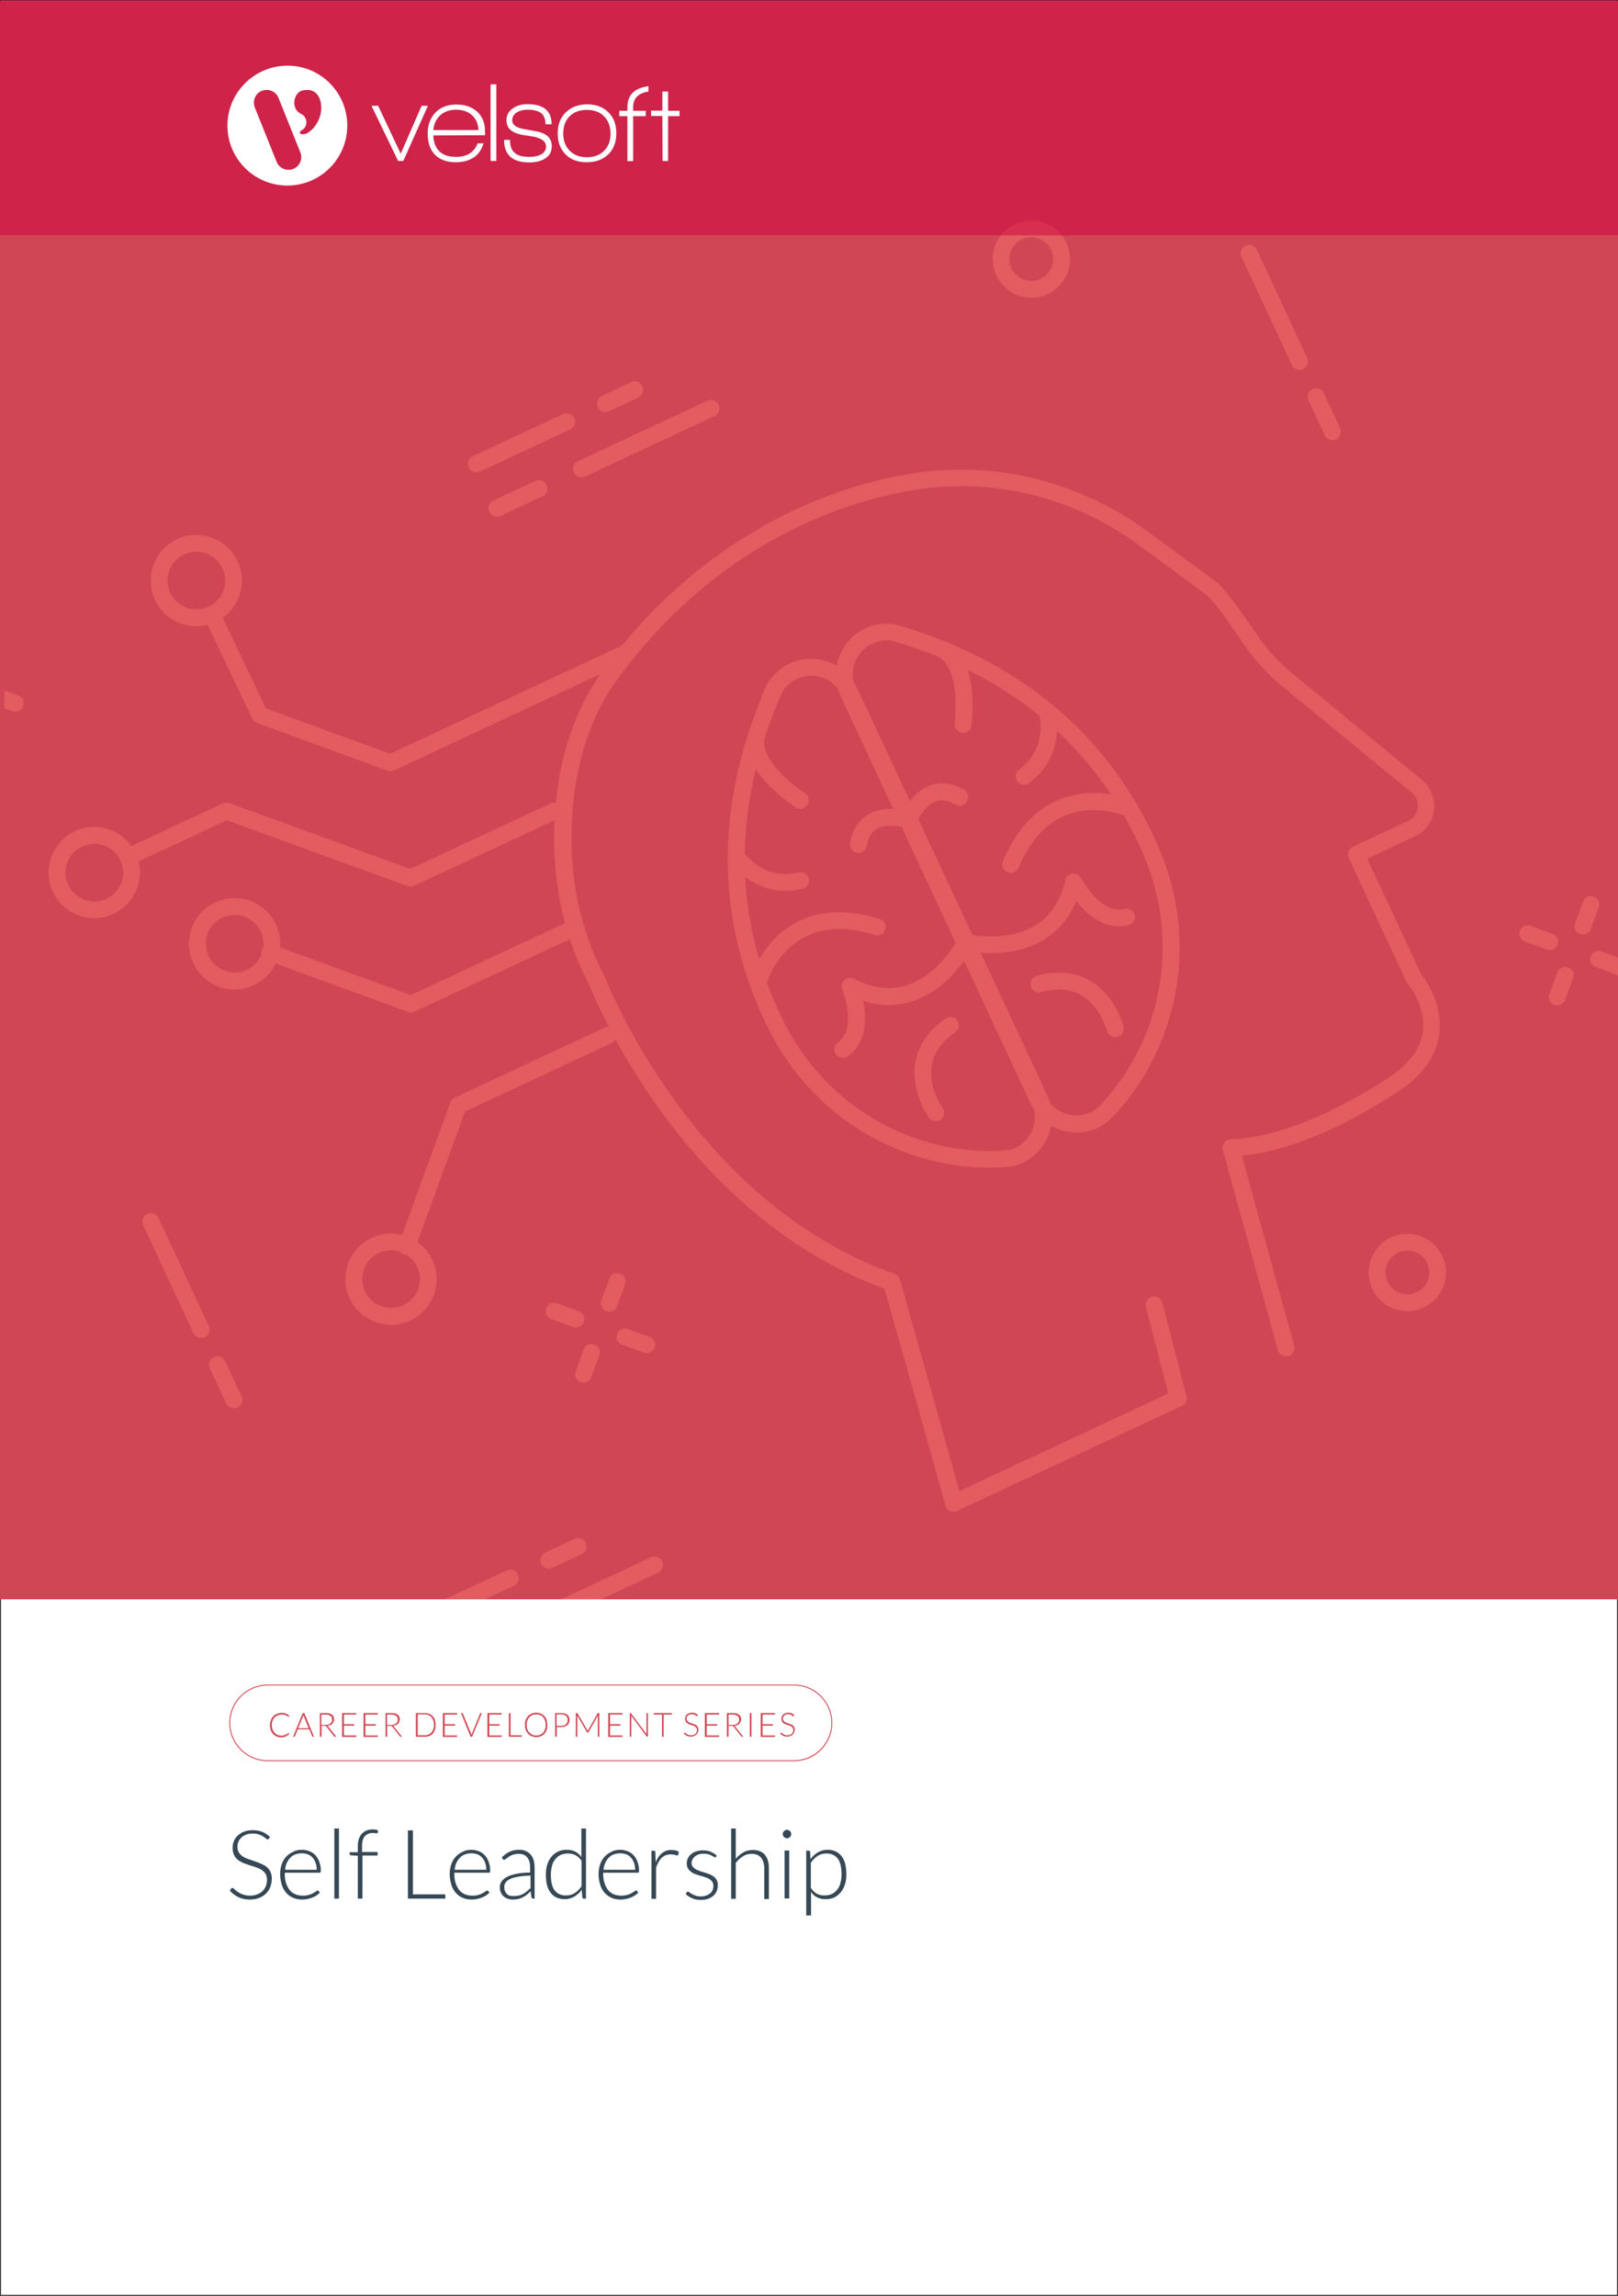 <svg xmlns="http://www.w3.org/2000/svg" x="0px" y="0px" viewBox="0 0 875 1241" style="enable-background:new 0 0 875 1241;"><rect x="0" y="0" width="875" height="1241" fill="#333333" stroke="none"/><defs></defs><style type="text/css"> .st0{fill:#FFFFFF;stroke:#231F20;stroke-miterlimit:10;} .st1{fill:#D14654;} .st2{fill:#E25C60;} .st3{fill:#364855;} .st4{fill:#CF0040;fill-opacity:0.5;} .st5{fill:#FFFFFF;} .st6{display:none;}</style><g><g id="Template"><rect y="0" class="st0" width="875" height="1241"></rect></g><g id="Layer_5"><rect y="0.5" class="st1" width="875" height="864"></rect><g><path class="st2" d="M704.7,199.5c-2.3,1.1-5,0.1-6.1-2.2l-27.2-58.4c-1.1-2.3-0.1-5,2.2-6.1c2.3-1.1,5-0.1,6.1,2.2l27.2,58.4&#10;&#9;&#9;&#9;&#9;&#9;C708,195.7,707,198.4,704.7,199.5z"></path><path class="st2" d="M722.5,237.5c-2.3,1.1-5,0.1-6.1-2.2l-8.8-18.9c-1.1-2.3-0.1-5,2.2-6.1s5-0.1,6.1,2.2l8.8,18.9&#10;&#9;&#9;&#9;&#9;&#9;C725.7,233.8,724.7,236.5,722.5,237.5z"></path><path class="st2" d="M110.7,722.8c-2.3,1.1-5,0.1-6.1-2.2l-27.2-58.4c-1.1-2.3-0.1-5,2.2-6.1c2.3-1.1,5-0.1,6.1,2.2l27.2,58.4&#10;&#9;&#9;&#9;&#9;&#9;C114,719,113,721.7,110.7,722.8z"></path><path class="st2" d="M128.4,760.8c-2.3,1.1-5,0.1-6.1-2.2l-8.8-18.9c-1.1-2.3-0.1-5,2.2-6.1s5-0.1,6.1,2.2l8.8,18.9&#10;&#9;&#9;&#9;&#9;&#9;C131.7,757.1,130.7,759.8,128.4,760.8z"></path><path class="st2" d="M566.6,159c-10.5,4.9-22.9,0.3-27.8-10.1c-4.9-10.5-0.3-22.9,10.1-27.8c10.5-4.9,22.9-0.3,27.8,10.1&#10;&#9;&#9;&#9;&#9;&#9;C581.6,141.7,577,154.1,566.6,159z M552.7,129.3c-5.9,2.8-8.5,9.8-5.7,15.7c2.8,5.9,9.8,8.5,15.7,5.7c5.9-2.7,8.5-9.8,5.7-15.7&#10;&#9;&#9;&#9;&#9;&#9;C565.7,129.2,558.6,126.6,552.7,129.3z"></path><path class="st2" d="M769.9,706.8c-10.5,4.9-22.9,0.3-27.8-10.1c-4.9-10.5-0.3-22.9,10.1-27.8c10.5-4.9,22.9-0.3,27.8,10.1&#10;&#9;&#9;&#9;&#9;&#9;C784.9,689.4,780.4,701.9,769.9,706.8z M756.1,677.1c-5.9,2.8-8.5,9.8-5.7,15.7c2.8,5.9,9.8,8.5,15.7,5.7&#10;&#9;&#9;&#9;&#9;&#9;c5.9-2.7,8.5-9.8,5.7-15.7C769,676.9,762,674.4,756.1,677.1z"></path><path class="st2" d="M386.4,224.9l-70,32.7c-2.3,1.1-5,0.1-6.1-2.2c-1.1-2.3-0.1-5,2.2-6.1l70-32.7c2.3-1.1,5-0.1,6.1,2.2&#10;&#9;&#9;&#9;&#9;&#9;C389.7,221.2,388.7,223.9,386.4,224.9z"></path><path class="st2" d="M293.4,268.3l-22.7,10.6c-2.3,1.1-5,0.1-6.1-2.2s-0.1-5,2.2-6.1l22.7-10.6c2.3-1.1,5-0.1,6.1,2.2&#10;&#9;&#9;&#9;&#9;&#9;C296.7,264.5,295.7,267.3,293.4,268.3z"></path><path class="st2" d="M308.4,232.1l-48.8,22.8c-2.3,1.1-5,0.1-6.1-2.2c-1.1-2.3-0.1-5,2.2-6.1l48.8-22.8c2.3-1.1,5-0.1,6.1,2.2&#10;&#9;&#9;&#9;&#9;&#9;C311.7,228.3,310.7,231,308.4,232.1z"></path><path class="st2" d="M345.2,214.9l-15.8,7.4c-2.3,1.1-5,0.1-6.1-2.2s-0.1-5,2.2-6.1l15.8-7.4c2.3-1.1,5-0.1,6.1,2.2&#10;&#9;&#9;&#9;&#9;&#9;C348.4,211.2,347.4,213.9,345.2,214.9z"></path><path class="st2" d="M314.6,840.1l-15.8,7.4c-2.3,1.1-5,0.1-6.1-2.2c-1.1-2.3-0.1-5,2.2-6.1l15.8-7.4c2.3-1.1,5-0.1,6.1,2.2&#10;&#9;&#9;&#9;&#9;&#9;C317.9,836.3,316.9,839,314.6,840.1z"></path><path class="st2" d="M313.4,717.1c-1.1,0.5-2.3,0.6-3.5,0.2l-11.8-4.3c-2.4-0.9-3.6-3.5-2.7-5.8c0.9-2.4,3.5-3.6,5.8-2.7&#10;&#9;&#9;&#9;&#9;&#9;l11.8,4.3c2.4,0.9,3.6,3.5,2.7,5.8C315.3,715.7,314.5,716.6,313.4,717.1z"></path><path class="st2" d="M351.7,731c-1.1,0.5-2.3,0.6-3.5,0.2l-11.8-4.3c-2.4-0.9-3.6-3.5-2.7-5.8c0.9-2.4,3.5-3.6,5.8-2.7l11.8,4.3&#10;&#9;&#9;&#9;&#9;&#9;c2.4,0.9,3.6,3.5,2.7,5.8C353.6,729.6,352.7,730.5,351.7,731z"></path><path class="st2" d="M317.5,746.9c-1.1,0.5-2.3,0.6-3.5,0.2c-2.4-0.9-3.6-3.5-2.7-5.8l4.3-11.8c0.9-2.4,3.5-3.6,5.8-2.7&#10;&#9;&#9;&#9;&#9;&#9;c2.4,0.9,3.6,3.5,2.7,5.8l-4.3,11.8C319.4,745.5,318.6,746.4,317.5,746.9z"></path><path class="st2" d="M331.4,708.6c-1.1,0.5-2.3,0.6-3.5,0.2c-2.4-0.9-3.6-3.5-2.7-5.8l4.3-11.8c0.9-2.4,3.5-3.6,5.8-2.7&#10;&#9;&#9;&#9;&#9;&#9;c2.4,0.9,3.6,3.5,2.7,5.8l-4.3,11.8C333.4,707.3,332.5,708.2,331.4,708.6z"></path><path class="st2" d="M840,513.1c-1.1,0.5-2.3,0.6-3.5,0.2l-11.8-4.3c-2.4-0.9-3.6-3.5-2.7-5.8c0.9-2.4,3.5-3.6,5.8-2.7l11.8,4.3&#10;&#9;&#9;&#9;&#9;&#9;c2.4,0.9,3.6,3.5,2.7,5.8C841.9,511.7,841,512.6,840,513.1z"></path><path class="st2" d="M844.1,543c-1.1,0.5-2.3,0.6-3.5,0.2c-2.4-0.9-3.6-3.5-2.7-5.8l4.3-11.8c0.9-2.4,3.5-3.6,5.8-2.7&#10;&#9;&#9;&#9;&#9;&#9;c2.4,0.9,3.6,3.5,2.7,5.8l-4.3,11.8C846,541.6,845.1,542.5,844.1,543z"></path><path class="st2" d="M858,504.7c-1.1,0.5-2.3,0.6-3.5,0.2c-2.4-0.9-3.6-3.5-2.7-5.8l4.3-11.8c0.9-2.4,3.5-3.6,5.8-2.7&#10;&#9;&#9;&#9;&#9;&#9;c2.4,0.9,3.6,3.5,2.7,5.8l-4.3,11.8C859.9,503.3,859.1,504.2,858,504.7z"></path><path class="st2" d="M301.6,442.6L224,478.8c-1.1,0.5-2.4,0.6-3.5,0.2l-97.9-35.6l-51.4,24c-2.3,1.1-5,0.1-6.1-2.2&#10;&#9;&#9;&#9;&#9;&#9;c-1.1-2.3-0.1-5,2.2-6.1l53.1-24.8c1.1-0.5,2.4-0.6,3.5-0.2l97.9,35.6l76-35.4c2.3-1.1,5-0.1,6.1,2.2&#10;&#9;&#9;&#9;&#9;&#9;C304.9,438.8,303.9,441.5,301.6,442.6z"></path><path class="st2" d="M340.3,357.1l-127.1,59.3c-1.1,0.5-2.4,0.6-3.5,0.2l-70.6-25.7c-1.1-0.4-2-1.2-2.6-2.3l-26-54.5&#10;&#9;&#9;&#9;&#9;&#9;c-1.1-2.3-0.1-5,2.2-6.1c0,0,0,0,0,0c2.3-1.1,5-0.1,6,2.2l25.2,52.8l67.1,24.4l125.4-58.5c2.3-1.1,5-0.1,6.1,2.2&#10;&#9;&#9;&#9;&#9;&#9;S342.6,356,340.3,357.1z"></path><path class="st2" d="M310.5,506.6l-86.2,40.2c-1.1,0.5-2.4,0.6-3.5,0.2l-76.4-27.8c-2.4-0.9-3.6-3.5-2.7-5.8s3.5-3.6,5.8-2.7&#10;&#9;&#9;&#9;&#9;&#9;l74.6,27.2l84.5-39.4c2.3-1.1,5-0.1,6.1,2.2C313.7,502.8,312.7,505.6,310.5,506.6z"></path><path class="st2" d="M61.4,494c-12.3,5.8-27.1,0.4-32.8-11.9c-5.8-12.3-0.4-27.1,11.9-32.8c12.3-5.8,27.1-0.4,32.8,11.9&#10;&#9;&#9;&#9;&#9;&#9;C79.1,473.6,73.7,488.3,61.4,494z M44.4,457.6c-7.8,3.6-11.2,12.9-7.5,20.7c3.6,7.8,12.9,11.2,20.7,7.5&#10;&#9;&#9;&#9;&#9;&#9;c7.8-3.6,11.2-12.9,7.5-20.7C61.5,457.3,52.2,453.9,44.4,457.6z"></path><path class="st2" d="M116.6,336.2c-12.3,5.8-27.1,0.4-32.8-11.9c-5.8-12.3-0.4-27.1,11.9-32.8c12.3-5.8,27.1-0.4,32.8,11.9&#10;&#9;&#9;&#9;&#9;&#9;C134.3,315.7,128.9,330.4,116.6,336.2z M99.6,299.7c-7.8,3.6-11.2,12.9-7.5,20.7c3.6,7.8,12.9,11.2,20.7,7.5&#10;&#9;&#9;&#9;&#9;&#9;c7.8-3.6,11.2-12.9,7.5-20.7C116.6,299.4,107.4,296,99.6,299.7z"></path><path class="st2" d="M137.3,532.5c-12.3,5.8-27.1,0.4-32.8-11.9c-5.8-12.3-0.4-27.1,11.9-32.8c12.3-5.8,27.1-0.4,32.8,11.9&#10;&#9;&#9;&#9;&#9;&#9;C155,512,149.7,526.7,137.3,532.5z M120.3,496c-7.8,3.6-11.2,12.9-7.5,20.7c3.6,7.8,12.9,11.2,20.7,7.5&#10;&#9;&#9;&#9;&#9;&#9;c7.8-3.6,11.2-12.9,7.5-20.7C137.4,495.8,128.1,492.4,120.3,496z"></path><path class="st2" d="M221.9,677.9c-1.1,0.5-2.3,0.6-3.5,0.2c-2.4-0.9-3.6-3.5-2.7-5.8l27.8-76.4c0.4-1.1,1.3-2.1,2.4-2.6&#10;&#9;&#9;&#9;&#9;&#9;l81-37.8c2.3-1.1,5-0.1,6.1,2.2c1.1,2.3,0.1,5-2.2,6.1l-79.3,37l-27.2,74.6C223.9,676.5,223,677.4,221.9,677.9z"></path><path class="st2" d="M221.9,713.8c-12.3,5.8-27.1,0.4-32.8-11.9c-5.8-12.3-0.4-27.1,11.9-32.8c12.3-5.8,27.1-0.4,32.8,11.9&#10;&#9;&#9;&#9;&#9;&#9;C239.6,693.3,234.2,708,221.9,713.8z M204.9,677.3c-7.8,3.6-11.2,12.9-7.5,20.7c3.6,7.8,12.9,11.2,20.7,7.5&#10;&#9;&#9;&#9;&#9;&#9;c7.8-3.6,11.2-12.9,7.5-20.7C221.9,677,212.6,673.7,204.9,677.3z"></path><path class="st2" d="M517.6,816.6c-0.2,0.1-0.5,0.2-0.7,0.3c-2.4,0.7-4.9-0.7-5.6-3.2l-33-117.1&#10;&#9;&#9;&#9;&#9;&#9;c-111.8-40.7-159-162.7-159.5-164c-11.7-22-18.1-46.4-19-72.2c-1.4-38.9,7.9-73,26.7-98.7c40.3-54.9,88.2-81.2,121.2-93.6&#10;&#9;&#9;&#9;&#9;&#9;c35.9-13.5,62-13.9,63.1-13.9c38.6-2.4,78.1,9.6,110.9,33.8l37.3,27.5c0.3,0.2,0.5,0.4,0.7,0.7c4.2,4.8,8.1,9.8,11.7,14.9&#10;&#9;&#9;&#9;&#9;&#9;l9.5,13.6c5.2,7.3,11.2,13.8,17.8,19.2l70.3,57.7c4.9,4,7.3,10.2,6.5,16.4c-0.8,6.2-4.6,11.5-10.3,14.1l-25.8,12.1l29.1,62.3&#10;&#9;&#9;&#9;&#9;&#9;c2.2,2.8,12.2,16.4,9.8,32.9c-1.7,11.9-9.3,22.2-22.4,30.8c-56.3,36.7-89,34.8-90.4,34.6c-2.5-0.2-4.4-2.4-4.2-4.9&#10;&#9;&#9;&#9;&#9;&#9;c0.2-2.5,2.4-4.4,4.9-4.2c0.5,0,31.5,1.5,84.8-33.2c10.9-7.1,17-15.3,18.4-24.4c2.1-14.1-8-26.2-8.1-26.3&#10;&#9;&#9;&#9;&#9;&#9;c-0.3-0.3-0.5-0.7-0.7-1l-31.2-67c-1.1-2.3-0.1-5,2.2-6.1l30-14c2.8-1.3,4.7-3.9,5.1-7c0.4-3.1-0.8-6.2-3.2-8.2l-70.3-57.7&#10;&#9;&#9;&#9;&#9;&#9;c-7.2-5.9-13.8-13-19.5-21l-9.5-13.7c-3.3-4.7-6.9-9.4-10.8-13.8l-36.9-27.2c-31.1-22.9-68.4-34.3-105.2-32&#10;&#9;&#9;&#9;&#9;&#9;c-0.5,0-26.1,0.5-60.6,13.5c-31.8,12-77.8,37.3-116.6,90.3c-22.2,30.3-25.8,67.3-24.9,93c0.8,24.4,7,47.5,18.2,68.8&#10;&#9;&#9;&#9;&#9;&#9;c0.7,1.7,47.1,121.4,156.4,159.9c1.4,0.5,2.5,1.6,2.9,3.1l33.6,119.4C520.7,813.4,519.6,815.7,517.6,816.6z"></path><path class="st2" d="M697.4,732.8c-0.2,0.1-0.5,0.2-0.7,0.3c-2.4,0.7-4.9-0.8-5.6-3.2l-29.8-108.2c-0.7-2.4,0.7-4.9,3.2-5.6&#10;&#9;&#9;&#9;&#9;&#9;c2.4-0.7,4.9,0.8,5.6,3.2l29.8,108.2C700.5,729.6,699.4,731.8,697.4,732.8z"></path><path class="st2" d="M639.1,760l-121.5,56.7c-2.3,1.1-5,0.1-6.1-2.2c-1.1-2.3-0.1-5,2.2-6.1l121.5-56.7c2.3-1.1,5-0.1,6.1,2.2&#10;&#9;&#9;&#9;&#9;&#9;C642.4,756.2,641.4,758.9,639.1,760z"></path><path class="st2" d="M639.1,760c-0.3,0.1-0.5,0.2-0.8,0.3c-2.4,0.6-4.9-0.8-5.6-3.3l-13-50.5c-0.6-2.4,0.8-4.9,3.3-5.6&#10;&#9;&#9;&#9;&#9;&#9;c2.4-0.6,4.9,0.8,5.6,3.3l13,50.5C642.2,756.8,641.1,759,639.1,760z"></path><path class="st2" d="M420.8,379l-8.6-3c0.8-2.6,1.9-5.2,3.5-7.5l7.8,4.7C422.6,375,421.7,376.9,420.8,379z"></path><path class="st2" d="M552.9,628.6c-1.5,0.7-3.1,1.3-4.6,1.7c-3.3,0.5-6,0.8-8.6,0.8c-40.3,1.7-97.7-18.1-126.4-79.6&#10;&#9;&#9;&#9;&#9;&#9;c-26-55.8-26.3-115-0.9-176c1-2.3,2-4.6,3.1-6.7c2.9-4.6,6.9-7.9,11.5-10.1c13.8-6.4,30.2-0.4,36.6,13.3L566.3,592&#10;&#9;&#9;&#9;&#9;&#9;C572.7,605.8,566.7,622.2,552.9,628.6z M430.9,367c-3.1,1.5-5.7,3.7-7.5,6.5c-0.8,1.5-1.7,3.5-2.5,5.5&#10;&#9;&#9;&#9;&#9;&#9;c-24.4,58.5-24.2,115.3,0.7,168.7c26.8,57.5,80.2,76,117.8,74.4c2.3-0.1,4.6-0.3,7-0.6c0.5-0.2,1.6-0.5,2.6-1&#10;&#9;&#9;&#9;&#9;&#9;c9.2-4.3,13.2-15.3,8.9-24.5L455.4,375.9C451.1,366.7,440.1,362.7,430.9,367z"></path><path class="st2" d="M434.7,436.8c-1.4,0.7-3.1,0.6-4.5-0.4c-31.2-21.3-26.2-37.9-25.5-39.7c0.9-2.4,3.5-3.6,5.9-2.7&#10;&#9;&#9;&#9;&#9;&#9;c2.3,0.9,3.5,3.4,2.7,5.7c-0.1,0.5-2.7,12.2,22.1,29.1c2.1,1.4,2.6,4.3,1.2,6.3C436,435.9,435.4,436.4,434.7,436.8z"></path><path class="st2" d="M435,480.1c-0.3,0.1-0.6,0.2-0.9,0.3c-25.1,6.1-39.1-14.1-39.7-14.9c-1.4-2.1-0.9-4.9,1.2-6.3&#10;&#9;&#9;&#9;&#9;&#9;c2.1-1.4,4.9-0.9,6.3,1.2l0,0c0.4,0.6,11.1,15.8,30,11.2c2.4-0.6,4.9,0.9,5.5,3.4C438,477,436.9,479.2,435,480.1z"></path><path class="st2" d="M457.7,571.4c-1.9,0.9-4.3,0.3-5.6-1.4c-1.5-2-1.1-4.9,1-6.4c10.7-7.9,2.5-28.5,2.4-28.7&#10;&#9;&#9;&#9;&#9;&#9;c-0.7-1.8-0.3-3.8,1.1-5.1c1.4-1.3,3.5-1.6,5.2-0.7c10.2,5.2,20,6.3,29.1,3.3c17.6-5.9,27.4-25.3,27.5-25.5&#10;&#9;&#9;&#9;&#9;&#9;c1.1-2.3,3.8-3.2,6.1-2.1c2.3,1.1,3.2,3.8,2.1,6.1c-0.5,0.9-11.5,23-32.7,30.2c-8.7,2.9-17.8,2.9-27.1-0.1&#10;&#9;&#9;&#9;&#9;&#9;c1.8,9,2.2,22.3-8.3,30C458.2,571.1,458,571.3,457.7,571.4z"></path><path class="st2" d="M411.8,535.2c-0.9,0.4-2,0.6-3.1,0.3c-2.4-0.7-3.9-3.2-3.2-5.6c0.2-0.8,5.8-20.7,24.4-30.9&#10;&#9;&#9;&#9;&#9;&#9;c12.6-7,28.1-7.7,45.8-2.3c2.4,0.7,3.8,3.3,3,5.7c-0.7,2.4-3.3,3.8-5.7,3c-15.3-4.7-28.3-4.2-38.7,1.6&#10;&#9;&#9;&#9;&#9;&#9;c-15.3,8.4-20,25.2-20,25.3C413.9,533.6,412.9,534.6,411.8,535.2z"></path><path class="st2" d="M466.1,460.6c-0.8,0.4-1.8,0.5-2.7,0.4c-2.5-0.5-4.1-2.8-3.7-5.3c1.3-7.3,4.7-12.5,10.1-15.6&#10;&#9;&#9;&#9;&#9;&#9;c10.1-5.8,23.2-1.1,23.8-0.9c2.4,0.9,3.6,3.5,2.7,5.9c-0.9,2.4-3.5,3.6-5.8,2.7c-2.7-1-10.8-2.8-16.2,0.2&#10;&#9;&#9;&#9;&#9;&#9;c-2.9,1.7-4.8,4.7-5.6,9.3C468.4,458.8,467.4,460,466.1,460.6z"></path><path class="st2" d="M508,605.6c-1.9,0.9-4.3,0.3-5.6-1.4c-0.4-0.6-10.1-14.1-7.4-29.9c1.6-9.4,7.2-17.4,16.5-23.8&#10;&#9;&#9;&#9;&#9;&#9;c2.1-1.4,4.9-0.9,6.3,1.2c1.4,2.1,0.9,4.9-1.2,6.3c-7.2,5-11.5,10.9-12.7,17.8c-2.1,11.9,5.7,22.9,5.8,23c1.5,2,1,4.9-1,6.4&#10;&#9;&#9;&#9;&#9;&#9;C508.5,605.3,508.3,605.5,508,605.6z"></path><path class="st2" d="M593.8,609.6c-13.8,6.4-30.2,0.4-36.6-13.3L454.6,376.3c-6.4-13.8-0.4-30.2,13.3-36.6&#10;&#9;&#9;&#9;&#9;&#9;c4.7-2.2,9.8-3,14.8-2.4c2.7,0.6,5.1,1.2,7.5,2c63,19.7,108.2,58,134.2,113.8c28.7,61.6,7,118.2-20.3,148.1&#10;&#9;&#9;&#9;&#9;&#9;c-1.7,1.9-3.6,3.8-5.7,5.6C596.7,608,595.3,608.9,593.8,609.6z M471.8,347.9c-9.2,4.3-13.2,15.3-8.9,24.5l102.5,219.9&#10;&#9;&#9;&#9;&#9;&#9;c4.3,9.2,15.3,13.2,24.5,8.9c1.1-0.5,2-1.1,2.9-1.7c1.3-1.2,3-2.9,4.5-4.6c25.4-27.8,45.6-80.6,18.8-138.1&#10;&#9;&#9;&#9;&#9;&#9;c-24.9-53.4-68.2-90.1-128.7-109c-2.2-0.7-4.2-1.2-6.3-1.7C478.3,345.9,474.9,346.5,471.8,347.9z"></path><path class="st2" d="M522.8,395.7c-0.7,0.3-1.5,0.5-2.4,0.4c-2.5-0.2-4.3-2.5-4.1-5c3-30.3-8-35.6-8.1-35.6&#10;&#9;&#9;&#9;&#9;&#9;c-2.2-1-3.4-3.6-2.5-5.9c0.9-2.3,3.4-3.5,5.7-2.6c1.8,0.7,17.7,7.4,14,45.1C525.3,393.6,524.2,395,522.8,395.7z"></path><path class="st2" d="M555.8,423.8c-1.9,0.9-4.3,0.3-5.6-1.4c-1.5-2-1.1-4.9,1-6.4c15.8-11.6,10.8-30,10.7-30.2&#10;&#9;&#9;&#9;&#9;&#9;c-0.7-2.4,0.7-5,3.1-5.6c2.4-0.7,4.9,0.7,5.6,3.1c0.3,1,6.7,24.7-14.1,40C556.3,423.5,556.1,423.6,555.8,423.8z"></path><path class="st2" d="M611.2,499.8c-0.3,0.1-0.6,0.2-0.9,0.3c-12.6,3.1-22.5-5.8-28.3-13c-3.7,9-9.6,16-17.4,20.8&#10;&#9;&#9;&#9;&#9;&#9;c-19.1,11.7-43.1,5.9-44.1,5.7c-2.4-0.6-3.9-3.1-3.3-5.5c0.6-2.4,3.1-3.9,5.5-3.3c0.2,0.1,21.4,5.1,37.2-4.6&#10;&#9;&#9;&#9;&#9;&#9;c8.2-5,13.6-13.2,16.2-24.4c0.4-1.9,2-3.2,3.9-3.5c1.9-0.2,3.7,0.7,4.6,2.4c0.1,0.2,10.5,19.8,23.6,16.6&#10;&#9;&#9;&#9;&#9;&#9;c2.4-0.6,4.9,0.9,5.5,3.4C614.2,496.8,613.1,498.9,611.2,499.8z"></path><path class="st2" d="M613,441.4c-1.2,0.5-2.6,0.6-3.8,0l0,0c-0.2-0.1-16.2-7.2-32.4-0.9c-11,4.3-19.8,13.9-26,28.6&#10;&#9;&#9;&#9;&#9;&#9;c-1,2.3-3.6,3.4-6,2.4c-2.3-1-3.4-3.7-2.4-6c7.2-17.1,17.6-28.4,31.2-33.6c19.8-7.7,38.6,0.8,39.4,1.2c2.3,1.1,3.3,3.8,2.2,6.1&#10;&#9;&#9;&#9;&#9;&#9;C614.7,440.2,613.9,440.9,613,441.4z"></path><path class="st2" d="M520.9,435.1c-1.3,0.6-2.9,0.6-4.2-0.2c-4-2.3-7.5-2.8-10.7-1.7c-5.8,2.1-9.6,9.6-10.6,12.2&#10;&#9;&#9;&#9;&#9;&#9;c-0.9,2.4-3.5,3.6-5.8,2.7c-2.4-0.9-3.6-3.5-2.7-5.8c0.2-0.6,5-13.6,16-17.7c5.8-2.1,12-1.4,18.4,2.3c2.2,1.2,3,4,1.7,6.2&#10;&#9;&#9;&#9;&#9;&#9;C522.5,434.1,521.7,434.7,520.9,435.1z"></path><path class="st2" d="M605,560.3c-0.3,0.1-0.5,0.2-0.8,0.3c-2.4,0.6-4.9-0.9-5.5-3.3c-0.1-0.2-3.5-13.2-13.9-19.3&#10;&#9;&#9;&#9;&#9;&#9;c-6-3.5-13.3-4-21.8-1.7c-2.4,0.7-4.9-0.7-5.6-3.2c-0.7-2.4,0.8-4.9,3.2-5.6c10.9-3,20.7-2.2,28.9,2.6&#10;&#9;&#9;&#9;&#9;&#9;c13.8,8,17.9,24.2,18.1,24.9C608.1,557.3,607,559.4,605,560.3z"></path><path class="st2" d="M9.9,375.9l-7.5-2.7v9.7l4.3,1.6c1.2,0.4,2.4,0.3,3.5-0.2c1.1-0.5,1.9-1.4,2.4-2.6&#10;&#9;&#9;&#9;&#9;&#9;C13.5,379.4,12.3,376.8,9.9,375.9z"></path><path class="st2" d="M262.3,864.5l15.6-7.3c2.3-1.1,3.3-3.8,2.2-6.1c-1.1-2.3-3.8-3.3-6.1-2.2l-33.3,15.5H262.3z"></path><path class="st2" d="M325,864.5l30.9-14.4c2.3-1.1,3.3-3.8,2.2-6.1c-1.1-2.3-3.8-3.3-6.1-2.2l-48.6,22.7H325z"></path><path class="st2" d="M875,517.6l-8.9-3.3c-2.4-0.9-5,0.4-5.8,2.7c-0.9,2.4,0.4,5,2.7,5.8l11.8,4.3c0.1,0,0.2,0,0.2,0.1V517.6z"></path></g><path class="st1" d="M429.5,952H144.7c-11.4,0-20.7-9.3-20.7-20.7s9.3-20.7,20.7-20.7h284.7c11.4,0,20.7,9.3,20.7,20.7&#10;&#9;&#9;&#9;&#9;S440.9,952,429.5,952z M144.7,911.1c-11.1,0-20.2,9.1-20.2,20.2c0,11.1,9.1,20.2,20.2,20.2h284.7c11.1,0,20.2-9.1,20.2-20.2&#10;&#9;&#9;&#9;&#9;c0-11.1-9.1-20.2-20.2-20.2H144.7z"></path><g><path class="st3" d="M145.4,993.9c-0.2,0.3-0.4,0.4-0.7,0.4c-0.2,0-0.5-0.2-0.9-0.5c-0.4-0.3-0.8-0.7-1.5-1.1&#10;&#9;&#9;&#9;&#9;&#9;c-0.6-0.4-1.4-0.8-2.3-1.1c-0.9-0.3-2-0.5-3.4-0.5c-1.3,0-2.5,0.2-3.5,0.6s-1.9,0.9-2.6,1.6c-0.7,0.7-1.2,1.4-1.6,2.3&#10;&#9;&#9;&#9;&#9;&#9;s-0.5,1.8-0.5,2.7c0,1.3,0.3,2.3,0.8,3.1c0.5,0.8,1.2,1.5,2.1,2.1c0.9,0.6,1.9,1.1,3,1.4c1.1,0.4,2.2,0.8,3.4,1.2&#10;&#9;&#9;&#9;&#9;&#9;c1.2,0.4,2.3,0.8,3.4,1.3c1.1,0.5,2.1,1,3,1.7c0.9,0.7,1.6,1.6,2.1,2.6c0.5,1,0.8,2.3,0.8,3.8c0,1.5-0.3,3-0.8,4.4&#10;&#9;&#9;&#9;&#9;&#9;c-0.5,1.4-1.3,2.6-2.3,3.6c-1,1-2.2,1.8-3.7,2.4s-3.1,0.9-5,0.9c-2.4,0-4.5-0.4-6.3-1.3c-1.8-0.9-3.3-2-4.6-3.5l0.7-1.1&#10;&#9;&#9;&#9;&#9;&#9;c0.2-0.3,0.5-0.4,0.7-0.4c0.2,0,0.4,0.1,0.6,0.3c0.2,0.2,0.5,0.5,0.9,0.8c0.3,0.3,0.8,0.6,1.3,1s1.1,0.7,1.7,1&#10;&#9;&#9;&#9;&#9;&#9;c0.6,0.3,1.4,0.6,2.2,0.8c0.8,0.2,1.8,0.3,2.8,0.3c1.5,0,2.8-0.2,3.9-0.7c1.1-0.4,2.1-1,2.9-1.8s1.4-1.7,1.8-2.7&#10;&#9;&#9;&#9;&#9;&#9;c0.4-1.1,0.6-2.2,0.6-3.4c0-1.3-0.3-2.4-0.8-3.2c-0.5-0.8-1.2-1.5-2.1-2.1c-0.9-0.6-1.9-1-3-1.4c-1.1-0.4-2.2-0.8-3.4-1.1&#10;&#9;&#9;&#9;&#9;&#9;c-1.2-0.4-2.3-0.8-3.4-1.2c-1.1-0.5-2.1-1-3-1.7c-0.9-0.7-1.6-1.6-2.1-2.6s-0.8-2.4-0.8-4c0-1.2,0.2-2.4,0.7-3.6s1.2-2.2,2.1-3&#10;&#9;&#9;&#9;&#9;&#9;s2-1.6,3.4-2.1c1.3-0.5,2.8-0.8,4.6-0.8c1.9,0,3.6,0.3,5.2,0.9c1.5,0.6,2.9,1.5,4.2,2.8L145.4,993.9z"></path><path class="st3" d="M163.3,999.9c1.5,0,2.8,0.3,4.1,0.8c1.2,0.5,2.3,1.2,3.2,2.2c0.9,1,1.6,2.2,2.1,3.6c0.5,1.4,0.8,3,0.8,4.8&#10;&#9;&#9;&#9;&#9;&#9;c0,0.4-0.1,0.6-0.2,0.8c-0.1,0.1-0.3,0.2-0.5,0.2H154v0.5c0,1.9,0.2,3.7,0.7,5.1c0.5,1.5,1.1,2.7,1.9,3.7c0.8,1,1.8,1.8,3,2.3&#10;&#9;&#9;&#9;&#9;&#9;c1.2,0.5,2.5,0.8,4,0.8c1.3,0,2.4-0.1,3.4-0.4c1-0.3,1.8-0.6,2.4-1c0.7-0.4,1.2-0.7,1.6-1s0.7-0.4,0.8-0.4&#10;&#9;&#9;&#9;&#9;&#9;c0.2,0,0.4,0.1,0.5,0.3l0.7,0.8c-0.4,0.5-1,1-1.7,1.5c-0.7,0.5-1.5,0.8-2.3,1.2c-0.8,0.3-1.7,0.6-2.7,0.8&#10;&#9;&#9;&#9;&#9;&#9;c-1,0.2-1.9,0.3-2.9,0.3c-1.8,0-3.4-0.3-4.8-0.9c-1.5-0.6-2.7-1.5-3.8-2.7c-1-1.2-1.9-2.6-2.4-4.3s-0.9-3.7-0.9-5.9&#10;&#9;&#9;&#9;&#9;&#9;c0-1.9,0.3-3.6,0.8-5.1c0.5-1.6,1.3-2.9,2.3-4.1c1-1.1,2.2-2,3.7-2.7C159.8,1000.2,161.4,999.9,163.3,999.9z M163.3,1001.8&#10;&#9;&#9;&#9;&#9;&#9;c-1.3,0-2.5,0.2-3.6,0.6s-2,1-2.7,1.8c-0.8,0.8-1.4,1.7-1.9,2.8c-0.5,1.1-0.8,2.3-0.9,3.7h17.1c0-1.4-0.2-2.6-0.6-3.7&#10;&#9;&#9;&#9;&#9;&#9;c-0.4-1.1-0.9-2-1.6-2.8c-0.7-0.8-1.5-1.4-2.5-1.8C165.6,1002,164.5,1001.8,163.3,1001.8z"></path><path class="st3" d="M183.3,988.4v37.9h-2.5v-37.9H183.3z"></path><path class="st3" d="M193.5,1026.3v-23.2l-3.6-0.2c-0.5,0-0.8-0.3-0.8-0.7v-1h4.4v-3.3c0-1.5,0.2-2.8,0.6-3.9&#10;&#9;&#9;&#9;&#9;&#9;c0.4-1.1,0.9-2.1,1.6-2.8s1.5-1.3,2.5-1.7c1-0.4,2.1-0.6,3.2-0.6c0.5,0,1.1,0,1.6,0.1s1,0.2,1.4,0.4l-0.1,1.2&#10;&#9;&#9;&#9;&#9;&#9;c0,0.2-0.2,0.4-0.5,0.4c-0.2,0-0.5,0-0.8-0.1c-0.4-0.1-0.8-0.1-1.3-0.1c-0.9,0-1.6,0.1-2.4,0.4s-1.3,0.7-1.9,1.2&#10;&#9;&#9;&#9;&#9;&#9;c-0.5,0.6-0.9,1.3-1.2,2.2c-0.3,0.9-0.4,2-0.4,3.3v3.2h8.4v1.9H196v23.3H193.5z"></path><path class="st3" d="M223.3,1024h17.5v2.3h-20.2v-36.9h2.7V1024z"></path><path class="st3" d="M254.9,999.9c1.5,0,2.8,0.3,4.1,0.8c1.2,0.5,2.3,1.2,3.2,2.2c0.9,1,1.6,2.2,2.1,3.6c0.5,1.4,0.8,3,0.8,4.8&#10;&#9;&#9;&#9;&#9;&#9;c0,0.4-0.1,0.6-0.2,0.8c-0.1,0.1-0.3,0.2-0.5,0.2h-18.7v0.5c0,1.9,0.2,3.7,0.7,5.1c0.5,1.5,1.1,2.7,1.9,3.7c0.8,1,1.8,1.8,3,2.3&#10;&#9;&#9;&#9;&#9;&#9;c1.2,0.5,2.5,0.8,4,0.8c1.3,0,2.4-0.1,3.4-0.4c1-0.3,1.8-0.6,2.4-1c0.7-0.4,1.2-0.7,1.6-1s0.7-0.4,0.8-0.4&#10;&#9;&#9;&#9;&#9;&#9;c0.2,0,0.4,0.1,0.5,0.3l0.7,0.8c-0.4,0.5-1,1-1.7,1.5c-0.7,0.5-1.5,0.8-2.3,1.2c-0.8,0.3-1.7,0.6-2.7,0.8&#10;&#9;&#9;&#9;&#9;&#9;c-1,0.2-1.9,0.3-2.9,0.3c-1.8,0-3.4-0.3-4.8-0.9c-1.5-0.6-2.7-1.5-3.8-2.7c-1-1.2-1.9-2.6-2.4-4.3s-0.9-3.7-0.9-5.9&#10;&#9;&#9;&#9;&#9;&#9;c0-1.9,0.3-3.6,0.8-5.1c0.5-1.6,1.3-2.9,2.3-4.1c1-1.1,2.2-2,3.7-2.7C251.5,1000.2,253.1,999.9,254.9,999.9z M255,1001.8&#10;&#9;&#9;&#9;&#9;&#9;c-1.3,0-2.5,0.2-3.6,0.6s-2,1-2.7,1.8c-0.8,0.8-1.4,1.7-1.9,2.8c-0.5,1.1-0.8,2.3-0.9,3.7h17.1c0-1.4-0.2-2.6-0.6-3.7&#10;&#9;&#9;&#9;&#9;&#9;c-0.4-1.1-0.9-2-1.6-2.8c-0.7-0.8-1.5-1.4-2.5-1.8C257.2,1002,256.2,1001.8,255,1001.8z"></path><path class="st3" d="M288.4,1026.3c-0.5,0-0.8-0.2-1-0.7l-0.4-3.3c-0.7,0.7-1.4,1.3-2.1,1.9c-0.7,0.6-1.4,1-2.2,1.4&#10;&#9;&#9;&#9;&#9;&#9;c-0.8,0.4-1.6,0.7-2.5,0.9c-0.9,0.2-1.9,0.3-2.9,0.3c-0.9,0-1.7-0.1-2.6-0.4c-0.8-0.3-1.6-0.7-2.2-1.2s-1.2-1.2-1.6-2.1&#10;&#9;&#9;&#9;&#9;&#9;c-0.4-0.8-0.6-1.9-0.6-3c0-1.1,0.3-2.1,0.9-3c0.6-0.9,1.6-1.8,2.9-2.5c1.3-0.7,3-1.3,5.1-1.7c2.1-0.4,4.6-0.7,7.5-0.7v-2.7&#10;&#9;&#9;&#9;&#9;&#9;c0-2.4-0.5-4.2-1.6-5.5c-1-1.3-2.6-1.9-4.6-1.9c-1.3,0-2.3,0.2-3.2,0.5c-0.9,0.3-1.6,0.7-2.2,1.1s-1.1,0.8-1.5,1.1&#10;&#9;&#9;&#9;&#9;&#9;c-0.4,0.3-0.7,0.5-1,0.5c-0.3,0-0.6-0.2-0.8-0.5l-0.4-0.8c1.4-1.4,2.8-2.4,4.3-3.1c1.5-0.7,3.2-1,5.1-1c1.4,0,2.6,0.2,3.6,0.7&#10;&#9;&#9;&#9;&#9;&#9;s1.9,1.1,2.6,1.9s1.2,1.8,1.6,3c0.3,1.2,0.5,2.5,0.5,3.9v16.9H288.4z M277.9,1024.9c1,0,1.9-0.1,2.8-0.3&#10;&#9;&#9;&#9;&#9;&#9;c0.8-0.2,1.6-0.5,2.3-0.9c0.7-0.4,1.4-0.9,2-1.4c0.6-0.5,1.2-1.1,1.9-1.7v-6.8c-2.5,0.1-4.6,0.3-6.4,0.6&#10;&#9;&#9;&#9;&#9;&#9;c-1.8,0.3-3.3,0.7-4.4,1.2c-1.2,0.5-2,1.1-2.6,1.9c-0.5,0.7-0.8,1.5-0.8,2.5c0,0.9,0.1,1.6,0.4,2.3c0.3,0.6,0.7,1.2,1.1,1.6&#10;&#9;&#9;&#9;&#9;&#9;c0.5,0.4,1,0.7,1.6,0.9C276.6,1024.8,277.3,1024.9,277.9,1024.9z"></path><path class="st3" d="M315.6,1026.3c-0.4,0-0.7-0.2-0.7-0.7l-0.3-4.1c-1.1,1.6-2.5,2.8-4,3.7c-1.5,0.9-3.3,1.4-5.2,1.4&#10;&#9;&#9;&#9;&#9;&#9;c-3.2,0-5.7-1.1-7.5-3.3c-1.8-2.2-2.7-5.5-2.7-9.9c0-1.9,0.2-3.7,0.7-5.3c0.5-1.6,1.2-3.1,2.2-4.3c1-1.2,2.1-2.2,3.6-2.9&#10;&#9;&#9;&#9;&#9;&#9;c1.4-0.7,3-1,4.8-1c1.8,0,3.3,0.3,4.6,1c1.3,0.7,2.4,1.6,3.3,2.9v-15.4h2.5v37.9H315.6z M306.1,1024.6c1.7,0,3.3-0.4,4.7-1.3&#10;&#9;&#9;&#9;&#9;&#9;s2.6-2.1,3.7-3.7v-13.7c-1-1.5-2.1-2.5-3.3-3.1s-2.6-0.9-4.1-0.9s-2.9,0.3-4,0.8c-1.1,0.6-2.1,1.3-2.9,2.4&#10;&#9;&#9;&#9;&#9;&#9;c-0.8,1-1.4,2.2-1.7,3.6c-0.4,1.4-0.6,3-0.6,4.7c0,3.9,0.7,6.7,2.1,8.5C301.4,1023.7,303.4,1024.6,306.1,1024.6z"></path><path class="st3" d="M335.4,999.9c1.5,0,2.8,0.3,4.1,0.8c1.2,0.5,2.3,1.2,3.2,2.2c0.9,1,1.6,2.2,2.1,3.6c0.5,1.4,0.8,3,0.8,4.8&#10;&#9;&#9;&#9;&#9;&#9;c0,0.4-0.1,0.6-0.2,0.8c-0.1,0.1-0.3,0.2-0.5,0.2h-18.7v0.5c0,1.9,0.2,3.7,0.7,5.1c0.5,1.5,1.1,2.7,1.9,3.7c0.8,1,1.8,1.8,3,2.3&#10;&#9;&#9;&#9;&#9;&#9;c1.2,0.5,2.5,0.8,4,0.8c1.3,0,2.4-0.1,3.4-0.4c1-0.3,1.8-0.6,2.4-1c0.7-0.4,1.2-0.7,1.6-1s0.7-0.4,0.8-0.4&#10;&#9;&#9;&#9;&#9;&#9;c0.2,0,0.4,0.1,0.5,0.3l0.7,0.8c-0.4,0.5-1,1-1.7,1.5c-0.7,0.5-1.5,0.8-2.3,1.2c-0.8,0.3-1.7,0.6-2.7,0.8&#10;&#9;&#9;&#9;&#9;&#9;c-1,0.2-1.9,0.3-2.9,0.3c-1.8,0-3.4-0.3-4.8-0.9c-1.5-0.6-2.7-1.5-3.8-2.7c-1-1.2-1.9-2.6-2.4-4.3s-0.9-3.7-0.9-5.9&#10;&#9;&#9;&#9;&#9;&#9;c0-1.9,0.3-3.6,0.8-5.1c0.5-1.6,1.3-2.9,2.3-4.1c1-1.1,2.2-2,3.7-2.7C331.9,1000.2,333.6,999.9,335.4,999.9z M335.5,1001.8&#10;&#9;&#9;&#9;&#9;&#9;c-1.3,0-2.5,0.2-3.6,0.6s-2,1-2.7,1.8c-0.8,0.8-1.4,1.7-1.9,2.8c-0.5,1.1-0.8,2.3-0.9,3.7h17.1c0-1.4-0.2-2.6-0.6-3.7&#10;&#9;&#9;&#9;&#9;&#9;c-0.4-1.1-0.9-2-1.6-2.8c-0.7-0.8-1.5-1.4-2.5-1.8C337.7,1002,336.6,1001.8,335.5,1001.8z"></path><path class="st3" d="M352.3,1026.3v-25.9h1.3c0.3,0,0.5,0.1,0.6,0.2c0.1,0.1,0.2,0.3,0.2,0.6l0.2,5.5c0.8-2.1,1.9-3.8,3.3-4.9&#10;&#9;&#9;&#9;&#9;&#9;c1.4-1.2,3.1-1.8,5.1-1.8c0.8,0,1.5,0.1,2.2,0.2c0.7,0.2,1.3,0.4,1.9,0.7l-0.3,1.7c-0.1,0.3-0.2,0.4-0.5,0.4&#10;&#9;&#9;&#9;&#9;&#9;c-0.1,0-0.3,0-0.4-0.1c-0.2-0.1-0.4-0.1-0.7-0.2s-0.6-0.2-1.1-0.2c-0.4-0.1-0.9-0.1-1.4-0.1c-2,0-3.6,0.6-4.8,1.8&#10;&#9;&#9;&#9;&#9;&#9;c-1.3,1.2-2.3,3-3.1,5.3v16.9H352.3z"></path><path class="st3" d="M387.3,1003.6c-0.1,0.2-0.3,0.4-0.6,0.4c-0.2,0-0.4-0.1-0.7-0.3c-0.3-0.2-0.7-0.5-1.2-0.7&#10;&#9;&#9;&#9;&#9;&#9;c-0.5-0.3-1.1-0.5-1.8-0.7c-0.7-0.2-1.6-0.3-2.6-0.3c-0.9,0-1.8,0.1-2.6,0.4c-0.8,0.3-1.4,0.6-2,1.1c-0.5,0.5-1,1-1.3,1.6&#10;&#9;&#9;&#9;&#9;&#9;s-0.5,1.2-0.5,1.9c0,0.8,0.2,1.5,0.6,2c0.4,0.5,1,1,1.6,1.4c0.7,0.4,1.4,0.7,2.3,1c0.9,0.3,1.7,0.6,2.6,0.8&#10;&#9;&#9;&#9;&#9;&#9;c0.9,0.3,1.8,0.6,2.6,0.9s1.6,0.8,2.3,1.3c0.7,0.5,1.2,1.1,1.6,1.9c0.4,0.7,0.6,1.6,0.6,2.7c0,1.1-0.2,2.2-0.6,3.2&#10;&#9;&#9;&#9;&#9;&#9;c-0.4,1-1,1.8-1.8,2.5c-0.8,0.7-1.7,1.3-2.9,1.7c-1.1,0.4-2.4,0.6-3.9,0.6c-1.8,0-3.4-0.3-4.7-0.9s-2.5-1.3-3.5-2.3l0.6-0.9&#10;&#9;&#9;&#9;&#9;&#9;c0.1-0.1,0.2-0.2,0.3-0.3c0.1-0.1,0.3-0.1,0.4-0.1c0.2,0,0.5,0.1,0.8,0.4c0.3,0.3,0.8,0.6,1.3,0.9c0.5,0.3,1.2,0.6,2,0.9&#10;&#9;&#9;&#9;&#9;&#9;c0.8,0.3,1.8,0.4,2.9,0.4c1.1,0,2.1-0.2,2.9-0.5c0.8-0.3,1.5-0.7,2.1-1.2s1-1.1,1.3-1.8c0.3-0.7,0.4-1.4,0.4-2.2&#10;&#9;&#9;&#9;&#9;&#9;c0-0.9-0.2-1.6-0.6-2.2c-0.4-0.6-1-1.1-1.6-1.5c-0.7-0.4-1.4-0.7-2.3-1c-0.9-0.3-1.7-0.6-2.7-0.8c-0.9-0.3-1.8-0.6-2.7-0.9&#10;&#9;&#9;&#9;&#9;&#9;s-1.6-0.7-2.3-1.3c-0.7-0.5-1.2-1.1-1.6-1.8c-0.4-0.7-0.6-1.6-0.6-2.7c0-0.9,0.2-1.8,0.6-2.7c0.4-0.9,1-1.6,1.7-2.2&#10;&#9;&#9;&#9;&#9;&#9;c0.7-0.6,1.6-1.2,2.7-1.5c1.1-0.4,2.3-0.6,3.6-0.6c1.6,0,3,0.2,4.2,0.7c1.2,0.5,2.4,1.2,3.4,2.1L387.3,1003.6z"></path><path class="st3" d="M395.4,1026.3v-37.9h2.5v16.4c1.2-1.5,2.6-2.7,4.1-3.5c1.5-0.9,3.3-1.3,5.2-1.3c1.4,0,2.7,0.2,3.8,0.7&#10;&#9;&#9;&#9;&#9;&#9;c1.1,0.5,2,1.1,2.7,2s1.3,1.9,1.6,3.1c0.4,1.2,0.5,2.6,0.5,4.1v16.6h-2.5v-16.6c0-2.4-0.6-4.3-1.7-5.7c-1.1-1.4-2.8-2.1-5.1-2.1&#10;&#9;&#9;&#9;&#9;&#9;c-1.7,0-3.3,0.4-4.7,1.3s-2.8,2.1-3.9,3.6v19.4H395.4z"></path><path class="st3" d="M427.9,991.4c0,0.3-0.1,0.6-0.2,0.9c-0.1,0.3-0.3,0.5-0.5,0.7c-0.2,0.2-0.5,0.4-0.7,0.5&#10;&#9;&#9;&#9;&#9;&#9;c-0.3,0.1-0.6,0.2-0.9,0.2s-0.6-0.1-0.9-0.2c-0.3-0.1-0.5-0.3-0.7-0.5c-0.2-0.2-0.4-0.4-0.5-0.7c-0.1-0.3-0.2-0.6-0.2-0.9&#10;&#9;&#9;&#9;&#9;&#9;s0.1-0.6,0.2-0.9s0.3-0.5,0.5-0.7c0.2-0.2,0.5-0.4,0.7-0.5c0.3-0.1,0.6-0.2,0.9-0.2s0.6,0.1,0.9,0.2c0.3,0.1,0.5,0.3,0.7,0.5&#10;&#9;&#9;&#9;&#9;&#9;c0.2,0.2,0.4,0.5,0.5,0.7S427.9,991.1,427.9,991.4z M426.8,1000.3v25.9h-2.5v-25.9H426.8z"></path><path class="st3" d="M436,1035.5v-35.1h1.4c0.2,0,0.4,0,0.5,0.1c0.1,0.1,0.2,0.3,0.2,0.5l0.2,4c1.1-1.6,2.5-2.8,4-3.7&#10;&#9;&#9;&#9;&#9;&#9;c1.5-0.9,3.3-1.4,5.2-1.4c3.2,0,5.7,1.1,7.5,3.3c1.8,2.2,2.7,5.5,2.7,9.9c0,1.9-0.2,3.7-0.7,5.3c-0.5,1.6-1.2,3.1-2.2,4.3&#10;&#9;&#9;&#9;&#9;&#9;s-2.1,2.2-3.5,2.9c-1.4,0.7-3,1-4.8,1c-1.8,0-3.3-0.3-4.6-1c-1.3-0.6-2.4-1.6-3.3-2.9v12.7H436z M446.9,1001.9&#10;&#9;&#9;&#9;&#9;&#9;c-1.7,0-3.3,0.4-4.7,1.3c-1.4,0.9-2.6,2.1-3.7,3.7v13.6c1,1.5,2.1,2.5,3.3,3.2c1.2,0.6,2.6,0.9,4.1,0.9c1.5,0,2.9-0.3,4-0.8&#10;&#9;&#9;&#9;&#9;&#9;c1.1-0.6,2.1-1.3,2.9-2.4c0.8-1,1.4-2.2,1.7-3.6c0.4-1.4,0.6-3,0.6-4.7c0-3.9-0.7-6.7-2.1-8.5&#10;&#9;&#9;&#9;&#9;&#9;C451.6,1002.8,449.6,1001.9,446.9,1001.9z"></path></g><rect class="st4" width="875" height="127.2"></rect><g><g><path class="st5" d="M155.5,35.5C137.6,35.5,123,50,123,67.9s14.5,32.4,32.4,32.4s32.4-14.5,32.4-32.4S173.4,35.5,155.5,35.5z&#10;&#9;&#9;&#9;&#9;&#9;&#9; M158.6,91.3c-3.6,1.4-7.6-0.3-9-3.8l-11.8-29.4c-1.4-3.6,0.3-7.6,3.8-9c3.6-1.4,7.6,0.3,9,3.8l11.8,29.4&#10;&#9;&#9;&#9;&#9;&#9;&#9;C163.9,85.8,162.1,89.9,158.6,91.3z M173.7,59.4c-0.3,4.6-2.9,8.9-5.5,11.1c-0.7,0.6-1.5,1.2-2.1,1.5c-0.9,0.5-3.7,1.1-3.9-0.2&#10;&#9;&#9;&#9;&#9;&#9;&#9;c-0.2-1.1,1.6-1.6,2.2-2.3c1.8-2,1.7-4.9-0.1-6.9c-0.7-0.8-2.3-1.3-3.2-2.2c-3.4-3.4-2-9.3,1.4-11.1c0.8-0.4,1.5-0.5,2.5-0.6&#10;&#9;&#9;&#9;&#9;&#9;&#9;C171.2,47.9,174.1,53.2,173.7,59.4z"></path></g><g><path class="st5" d="M218.1,87h-2.8l-14.4-29.8h3.6l12.2,25.9L228,57.2h3.4L218.1,87z"></path><path class="st5" d="M234.3,73.2c0.4,7.7,4.5,11.6,12.3,11.6c5.9,0,9.8-2.4,11.7-7.3h3.2c-1.2,3.8-3.2,6.5-6.1,8.1&#10;&#9;&#9;&#9;&#9;&#9;&#9;c-2.5,1.4-5.5,2.1-8.9,2.1c-5,0-8.8-1.4-11.5-4.3c-2.5-2.7-3.7-6.4-3.7-11.2c0-4.7,1.4-8.5,4.2-11.4c2.8-2.9,6.6-4.3,11.3-4.3&#10;&#9;&#9;&#9;&#9;&#9;&#9;c4.7,0,8.4,1.3,11.3,3.9c2.8,2.6,4.2,6.2,4.2,10.6v2.1L234.3,73.2z M246.7,59.3c-3.5,0-6.3,1-8.5,2.9c-2.2,2-3.5,4.6-3.9,8.1&#10;&#9;&#9;&#9;&#9;&#9;&#9;h24.5c-0.2-3.4-1.4-6.1-3.6-8.1C253,60.3,250.2,59.3,246.7,59.3z"></path><path class="st5" d="M265.3,87V45.6h3.1V87H265.3z"></path><path class="st5" d="M286.2,87.8c-9.1,0-13.6-4.1-13.6-12.2h3.2c0,3.2,0.8,5.6,2.5,7c1.7,1.5,4.3,2.2,8,2.2&#10;&#9;&#9;&#9;&#9;&#9;&#9;c2.4,0,4.5-0.4,6.1-1.2c2-1,2.9-2.5,2.9-4.5c0-2.4-2-4.1-6.1-5.1c-0.3-0.1-2.3-0.4-6.1-1c-6.1-0.9-9.2-3.6-9.2-7.9&#10;&#9;&#9;&#9;&#9;&#9;&#9;c0-2.9,1.2-5.1,3.7-6.7c2.1-1.4,4.6-2.1,7.6-2.1c8.8,0,13.1,3.6,13.1,10.9H295c0-2.8-0.8-4.8-2.3-6c-1.5-1.2-3.9-1.9-7.3-1.9&#10;&#9;&#9;&#9;&#9;&#9;&#9;c-2.2,0-4.1,0.4-5.7,1.3c-1.8,1.1-2.7,2.5-2.7,4.4c0,2.4,2,4,6,4.7c1.1,0.2,3.2,0.6,6.5,1.2c6,1,8.9,3.7,8.9,8.1&#10;&#9;&#9;&#9;&#9;&#9;&#9;c0,3.1-1.3,5.4-4,6.9C292.3,87.2,289.5,87.8,286.2,87.8z"></path><path class="st5" d="M317.3,87.7c-4.9,0-8.7-1.4-11.5-4.3c-2.8-2.9-4.2-6.6-4.2-11.3c0-4.8,1.5-8.6,4.4-11.4&#10;&#9;&#9;&#9;&#9;&#9;&#9;c2.9-2.8,6.8-4.3,11.5-4.3c4.8,0,8.6,1.4,11.5,4.3c2.9,2.8,4.3,6.6,4.3,11.4c0,4.8-1.5,8.6-4.4,11.4&#10;&#9;&#9;&#9;&#9;&#9;&#9;C325.9,86.3,322.1,87.7,317.3,87.7z M326.7,62.9c-2.2-2.3-5.4-3.5-9.4-3.5c-3.9,0-7,1.2-9.3,3.5c-2.3,2.3-3.4,5.4-3.4,9.3&#10;&#9;&#9;&#9;&#9;&#9;&#9;c0,3.9,1.2,7,3.5,9.3c2.3,2.3,5.4,3.5,9.3,3.5c3.9,0,7-1.2,9.3-3.5c2.3-2.3,3.5-5.4,3.5-9.3C330.1,68.3,329,65.2,326.7,62.9z"></path><path class="st5" d="M361.3,62.8V87h-3l-0.1-24.3h-6.1v-2.9h6.1V49.5h3.1v10.4h6.2v2.9H361.3z"></path><path class="st5" d="M342.4,57.9c0-4.8,2.8-7.6,8.3-8.4v-2.9c-7.6,1-11.4,4.7-11.4,11.3v2h-4.4v2.9h4.4v24.3h3.1V62.8h6.8v-2.9&#10;&#9;&#9;&#9;&#9;&#9;&#9;h-6.8V57.9z"></path></g></g><g><path class="st1" d="M155.9,936.7c0.1,0,0.1,0,0.2,0.1l0.4,0.4c-0.3,0.3-0.6,0.5-0.9,0.8c-0.3,0.2-0.7,0.4-1,0.6&#10;&#9;&#9;&#9;&#9;&#9;c-0.4,0.2-0.8,0.3-1.2,0.4c-0.4,0.1-0.9,0.1-1.5,0.1c-0.9,0-1.7-0.2-2.4-0.5c-0.7-0.3-1.4-0.8-1.9-1.3c-0.5-0.6-0.9-1.3-1.2-2.1&#10;&#9;&#9;&#9;&#9;&#9;s-0.4-1.7-0.4-2.7c0-1,0.2-1.9,0.5-2.7s0.7-1.5,1.3-2.1c0.6-0.6,1.2-1,2-1.3s1.6-0.5,2.5-0.5c0.5,0,0.9,0,1.3,0.1&#10;&#9;&#9;&#9;&#9;&#9;c0.4,0.1,0.7,0.2,1.1,0.3c0.3,0.1,0.6,0.3,0.9,0.5c0.3,0.2,0.6,0.4,0.9,0.7l-0.3,0.4c0,0.1-0.1,0.1-0.2,0.1&#10;&#9;&#9;&#9;&#9;&#9;c-0.1,0-0.1,0-0.2-0.1c-0.1-0.1-0.2-0.1-0.3-0.2c-0.1-0.1-0.3-0.2-0.5-0.3s-0.4-0.2-0.7-0.3s-0.5-0.2-0.9-0.2&#10;&#9;&#9;&#9;&#9;&#9;c-0.3-0.1-0.7-0.1-1.1-0.1c-0.8,0-1.5,0.1-2.1,0.4s-1.2,0.7-1.7,1.1c-0.5,0.5-0.8,1.1-1.1,1.8c-0.3,0.7-0.4,1.5-0.4,2.4&#10;&#9;&#9;&#9;&#9;&#9;c0,0.9,0.1,1.7,0.4,2.4c0.3,0.7,0.6,1.3,1.1,1.8c0.5,0.5,1,0.9,1.6,1.1c0.6,0.3,1.3,0.4,2,0.4c0.5,0,0.9,0,1.2-0.1&#10;&#9;&#9;&#9;&#9;&#9;c0.4-0.1,0.7-0.2,1-0.3c0.3-0.1,0.6-0.3,0.8-0.4c0.3-0.2,0.5-0.4,0.8-0.6C155.7,936.7,155.7,936.7,155.9,936.7&#10;&#9;&#9;&#9;&#9;&#9;C155.8,936.7,155.8,936.7,155.9,936.7z"></path><path class="st1" d="M169.8,938.8h-0.7c-0.1,0-0.2,0-0.2-0.1c-0.1,0-0.1-0.1-0.1-0.2l-1.5-3.7H161l-1.5,3.7&#10;&#9;&#9;&#9;&#9;&#9;c0,0.1-0.1,0.1-0.1,0.2s-0.1,0.1-0.2,0.1h-0.7l5.2-12.8h0.9L169.8,938.8z M161.2,934.2h5.7l-2.6-6.5c0-0.1-0.1-0.2-0.1-0.3&#10;&#9;&#9;&#9;&#9;&#9;c0-0.1-0.1-0.3-0.1-0.4c0,0.1-0.1,0.3-0.1,0.4c0,0.1-0.1,0.2-0.1,0.4L161.2,934.2z"></path><path class="st1" d="M173.9,933v5.8H173V926h3.3c1.5,0,2.6,0.3,3.3,0.9c0.7,0.6,1.1,1.4,1.1,2.5c0,0.5-0.1,0.9-0.3,1.3&#10;&#9;&#9;&#9;&#9;&#9;c-0.2,0.4-0.4,0.8-0.7,1.1c-0.3,0.3-0.7,0.6-1.1,0.7c-0.4,0.2-0.9,0.3-1.5,0.4c0.1,0.1,0.3,0.2,0.4,0.4l4.4,5.5H181&#10;&#9;&#9;&#9;&#9;&#9;c-0.1,0-0.2,0-0.2-0.1s-0.1-0.1-0.2-0.2l-4.1-5.2c-0.1-0.1-0.2-0.2-0.3-0.3c-0.1-0.1-0.3-0.1-0.5-0.1H173.9z M173.9,932.4h2.2&#10;&#9;&#9;&#9;&#9;&#9;c0.6,0,1.1-0.1,1.5-0.2c0.4-0.1,0.8-0.3,1.1-0.6s0.5-0.6,0.7-0.9s0.2-0.8,0.2-1.2c0-0.9-0.3-1.6-0.9-2s-1.5-0.7-2.6-0.7h-2.3&#10;&#9;&#9;&#9;&#9;&#9;V932.4z"></path><path class="st1" d="M192.7,926v0.8H186v5.2h5.6v0.8H186v5.3h6.7v0.8H185V926H192.7z"></path><path class="st1" d="M204.3,926v0.8h-6.7v5.2h5.6v0.8h-5.6v5.3h6.7v0.8h-7.7V926H204.3z"></path><path class="st1" d="M209.4,933v5.8h-0.9V926h3.3c1.5,0,2.6,0.3,3.3,0.9c0.7,0.6,1.1,1.4,1.1,2.5c0,0.5-0.1,0.9-0.3,1.3&#10;&#9;&#9;&#9;&#9;&#9;c-0.2,0.4-0.4,0.8-0.7,1.1c-0.3,0.3-0.7,0.6-1.1,0.7c-0.4,0.2-0.9,0.3-1.5,0.4c0.1,0.1,0.3,0.2,0.4,0.4l4.4,5.5h-0.8&#10;&#9;&#9;&#9;&#9;&#9;c-0.1,0-0.2,0-0.2-0.1s-0.1-0.1-0.2-0.2l-4.1-5.2c-0.1-0.1-0.2-0.2-0.3-0.3c-0.1-0.1-0.3-0.1-0.5-0.1H209.4z M209.4,932.4h2.2&#10;&#9;&#9;&#9;&#9;&#9;c0.6,0,1.1-0.1,1.5-0.2c0.4-0.1,0.8-0.3,1.1-0.6s0.5-0.6,0.7-0.9s0.2-0.8,0.2-1.2c0-0.9-0.3-1.6-0.9-2s-1.5-0.7-2.6-0.7h-2.3&#10;&#9;&#9;&#9;&#9;&#9;V932.4z"></path><path class="st1" d="M235.6,932.4c0,1-0.1,1.9-0.4,2.7s-0.7,1.5-1.2,2c-0.5,0.6-1.2,1-1.9,1.3s-1.6,0.4-2.5,0.4h-4.7V926h4.7&#10;&#9;&#9;&#9;&#9;&#9;c0.9,0,1.7,0.1,2.5,0.4c0.7,0.3,1.4,0.7,1.9,1.3c0.5,0.6,1,1.2,1.2,2C235.5,930.6,235.6,931.4,235.6,932.4z M234.7,932.4&#10;&#9;&#9;&#9;&#9;&#9;c0-0.9-0.1-1.7-0.4-2.4c-0.2-0.7-0.6-1.3-1-1.8c-0.4-0.5-1-0.8-1.6-1.1s-1.3-0.4-2.1-0.4h-3.7v11.3h3.7c0.8,0,1.5-0.1,2.1-0.4&#10;&#9;&#9;&#9;&#9;&#9;s1.2-0.6,1.6-1.1c0.4-0.5,0.8-1.1,1-1.8C234.6,934.1,234.7,933.3,234.7,932.4z"></path><path class="st1" d="M247.2,926v0.8h-6.7v5.2h5.6v0.8h-5.6v5.3h6.7v0.8h-7.7V926H247.2z"></path><path class="st1" d="M249.3,926h0.7c0.1,0,0.2,0,0.2,0.1c0.1,0,0.1,0.1,0.1,0.2l4.4,10.6c0.1,0.3,0.2,0.6,0.3,0.9&#10;&#9;&#9;&#9;&#9;&#9;c0.1-0.3,0.2-0.6,0.3-0.9l4.3-10.6c0-0.1,0.1-0.1,0.1-0.2c0.1,0,0.1-0.1,0.2-0.1h0.7l-5.3,12.8h-0.8L249.3,926z"></path><path class="st1" d="M271.3,926v0.8h-6.7v5.2h5.6v0.8h-5.6v5.3h6.7v0.8h-7.7V926H271.3z"></path><path class="st1" d="M276.1,938h6.1v0.8h-7V926h0.9V938z"></path><path class="st1" d="M296,932.4c0,1-0.1,1.9-0.4,2.7s-0.7,1.5-1.2,2.1c-0.5,0.6-1.2,1-1.9,1.3c-0.7,0.3-1.6,0.5-2.5,0.5&#10;&#9;&#9;&#9;&#9;&#9;c-0.9,0-1.7-0.2-2.5-0.5c-0.7-0.3-1.4-0.7-1.9-1.3s-1-1.3-1.3-2.1s-0.4-1.7-0.4-2.7c0-1,0.1-1.9,0.4-2.7s0.7-1.5,1.3-2.1&#10;&#9;&#9;&#9;&#9;&#9;c0.5-0.6,1.2-1,1.9-1.3c0.7-0.3,1.6-0.5,2.5-0.5c0.9,0,1.7,0.2,2.5,0.5c0.7,0.3,1.4,0.8,1.9,1.3c0.5,0.6,1,1.3,1.2,2.1&#10;&#9;&#9;&#9;&#9;&#9;S296,931.4,296,932.4z M295.1,932.4c0-0.9-0.1-1.7-0.4-2.4c-0.2-0.7-0.6-1.3-1-1.8c-0.4-0.5-1-0.9-1.6-1.1&#10;&#9;&#9;&#9;&#9;&#9;c-0.6-0.3-1.3-0.4-2.1-0.4c-0.8,0-1.5,0.1-2.1,0.4c-0.6,0.3-1.2,0.6-1.6,1.1c-0.5,0.5-0.8,1.1-1.1,1.8c-0.2,0.7-0.4,1.5-0.4,2.4&#10;&#9;&#9;&#9;&#9;&#9;c0,0.9,0.1,1.7,0.4,2.4c0.2,0.7,0.6,1.3,1.1,1.8c0.5,0.5,1,0.9,1.6,1.1c0.6,0.3,1.3,0.4,2.1,0.4c0.8,0,1.5-0.1,2.1-0.4&#10;&#9;&#9;&#9;&#9;&#9;c0.6-0.3,1.2-0.6,1.6-1.1c0.4-0.5,0.8-1.1,1-1.8C295,934.1,295.1,933.3,295.1,932.4z"></path><path class="st1" d="M301.1,933.7v5.1h-0.9V926h3.3c1.5,0,2.6,0.3,3.4,1c0.8,0.7,1.1,1.6,1.1,2.8c0,0.6-0.1,1.1-0.3,1.5&#10;&#9;&#9;&#9;&#9;&#9;c-0.2,0.5-0.5,0.9-0.9,1.2c-0.4,0.3-0.9,0.6-1.4,0.8c-0.6,0.2-1.2,0.3-1.9,0.3H301.1z M301.1,932.9h2.4c0.6,0,1.1-0.1,1.5-0.2&#10;&#9;&#9;&#9;&#9;&#9;c0.4-0.2,0.8-0.4,1.1-0.7c0.3-0.3,0.5-0.6,0.7-1c0.2-0.4,0.2-0.8,0.2-1.2c0-1-0.3-1.7-0.9-2.3c-0.6-0.5-1.5-0.8-2.7-0.8h-2.4&#10;&#9;&#9;&#9;&#9;&#9;V932.9z"></path><path class="st1" d="M318,935.6c0-0.1,0.1-0.2,0.1-0.3s0.1-0.2,0.1-0.3l5-8.9c0-0.1,0.1-0.1,0.1-0.1c0,0,0.1,0,0.2,0h0.6v12.8&#10;&#9;&#9;&#9;&#9;&#9;h-0.8v-10.9c0-0.2,0-0.3,0-0.5l-5,8.9c-0.1,0.2-0.2,0.2-0.4,0.2h-0.1c-0.2,0-0.3-0.1-0.4-0.2l-5.2-8.9c0,0.2,0,0.3,0,0.5v10.9&#10;&#9;&#9;&#9;&#9;&#9;h-0.8V926h0.6c0.1,0,0.2,0,0.2,0c0.1,0,0.1,0.1,0.1,0.1l5.2,8.9C317.8,935.3,317.9,935.5,318,935.6z"></path><path class="st1" d="M336.6,926v0.8h-6.7v5.2h5.6v0.8h-5.6v5.3h6.7v0.8h-7.7V926H336.6z"></path><path class="st1" d="M341.1,926.1c0,0,0.1,0.1,0.2,0.1l8.3,11.1c0-0.2,0-0.4,0-0.5V926h0.8v12.8h-0.4c-0.1,0-0.2-0.1-0.3-0.2&#10;&#9;&#9;&#9;&#9;&#9;l-8.3-11.1c0,0.2,0,0.4,0,0.5v10.8h-0.8V926h0.5C341,926,341.1,926.1,341.1,926.1z"></path><path class="st1" d="M363.4,926v0.8h-4.5v12H358v-12h-4.5V926H363.4z"></path><path class="st1" d="M377.1,927.6c-0.1,0.1-0.1,0.2-0.2,0.2c-0.1,0-0.2-0.1-0.3-0.2c-0.1-0.1-0.3-0.2-0.5-0.4s-0.5-0.3-0.8-0.4&#10;&#9;&#9;&#9;&#9;&#9;c-0.3-0.1-0.7-0.2-1.2-0.2c-0.5,0-0.9,0.1-1.2,0.2s-0.6,0.3-0.9,0.5s-0.4,0.5-0.5,0.8c-0.1,0.3-0.2,0.6-0.2,0.9&#10;&#9;&#9;&#9;&#9;&#9;c0,0.4,0.1,0.8,0.3,1.1s0.4,0.5,0.7,0.7c0.3,0.2,0.6,0.4,1,0.5s0.8,0.3,1.2,0.4c0.4,0.1,0.8,0.3,1.2,0.4c0.4,0.2,0.7,0.4,1,0.6&#10;&#9;&#9;&#9;&#9;&#9;c0.3,0.2,0.5,0.5,0.7,0.9c0.2,0.4,0.3,0.8,0.3,1.3c0,0.5-0.1,1-0.3,1.5s-0.5,0.9-0.8,1.2s-0.8,0.6-1.3,0.8&#10;&#9;&#9;&#9;&#9;&#9;c-0.5,0.2-1.1,0.3-1.7,0.3c-0.8,0-1.6-0.1-2.2-0.4c-0.6-0.3-1.1-0.7-1.6-1.2l0.3-0.4c0.1-0.1,0.2-0.1,0.3-0.1&#10;&#9;&#9;&#9;&#9;&#9;c0.1,0,0.1,0,0.2,0.1s0.2,0.2,0.3,0.3s0.3,0.2,0.4,0.3c0.2,0.1,0.4,0.2,0.6,0.3s0.5,0.2,0.8,0.3s0.6,0.1,1,0.1&#10;&#9;&#9;&#9;&#9;&#9;c0.5,0,1-0.1,1.4-0.2s0.7-0.4,1-0.6c0.3-0.3,0.5-0.6,0.6-0.9c0.1-0.4,0.2-0.8,0.2-1.2c0-0.5-0.1-0.8-0.3-1.1&#10;&#9;&#9;&#9;&#9;&#9;c-0.2-0.3-0.4-0.5-0.7-0.7c-0.3-0.2-0.6-0.4-1-0.5c-0.4-0.1-0.8-0.3-1.2-0.4c-0.4-0.1-0.8-0.3-1.2-0.4c-0.4-0.2-0.7-0.4-1-0.6&#10;&#9;&#9;&#9;&#9;&#9;c-0.3-0.2-0.5-0.5-0.7-0.9c-0.2-0.4-0.3-0.8-0.3-1.4c0-0.4,0.1-0.8,0.2-1.2c0.2-0.4,0.4-0.7,0.7-1.1c0.3-0.3,0.7-0.5,1.2-0.7&#10;&#9;&#9;&#9;&#9;&#9;c0.5-0.2,1-0.3,1.6-0.3c0.7,0,1.3,0.1,1.8,0.3c0.5,0.2,1,0.5,1.4,1L377.1,927.6z"></path><path class="st1" d="M388.9,926v0.8h-6.7v5.2h5.6v0.8h-5.6v5.3h6.7v0.8h-7.7V926H388.9z"></path><path class="st1" d="M394,933v5.8h-0.9V926h3.3c1.5,0,2.6,0.3,3.3,0.9c0.7,0.6,1.1,1.4,1.1,2.5c0,0.5-0.1,0.9-0.3,1.3&#10;&#9;&#9;&#9;&#9;&#9;c-0.2,0.4-0.4,0.8-0.7,1.1c-0.3,0.3-0.7,0.6-1.1,0.7c-0.4,0.2-0.9,0.3-1.5,0.4c0.1,0.1,0.3,0.2,0.4,0.4l4.4,5.5h-0.8&#10;&#9;&#9;&#9;&#9;&#9;c-0.1,0-0.2,0-0.2-0.1s-0.1-0.1-0.2-0.2l-4.1-5.2c-0.1-0.1-0.2-0.2-0.3-0.3c-0.1-0.1-0.3-0.1-0.5-0.1H394z M394,932.4h2.2&#10;&#9;&#9;&#9;&#9;&#9;c0.6,0,1.1-0.1,1.5-0.2c0.4-0.1,0.8-0.3,1.1-0.6s0.5-0.6,0.7-0.9s0.2-0.8,0.2-1.2c0-0.9-0.3-1.6-0.9-2s-1.5-0.7-2.6-0.7H394&#10;&#9;&#9;&#9;&#9;&#9;V932.4z"></path><path class="st1" d="M406.4,938.8h-0.9V926h0.9V938.8z"></path><path class="st1" d="M419.1,926v0.8h-6.7v5.2h5.6v0.8h-5.6v5.3h6.7v0.8h-7.7V926H419.1z"></path><path class="st1" d="M429.2,927.6c-0.1,0.1-0.1,0.2-0.2,0.2c-0.1,0-0.2-0.1-0.3-0.2c-0.1-0.1-0.3-0.2-0.5-0.4&#10;&#9;&#9;&#9;&#9;&#9;c-0.2-0.1-0.5-0.3-0.8-0.4s-0.7-0.2-1.2-0.2c-0.5,0-0.9,0.1-1.2,0.2s-0.6,0.3-0.9,0.5c-0.2,0.2-0.4,0.5-0.5,0.8&#10;&#9;&#9;&#9;&#9;&#9;c-0.1,0.3-0.2,0.6-0.2,0.9c0,0.4,0.1,0.8,0.3,1.1s0.4,0.5,0.7,0.7c0.3,0.2,0.6,0.4,1,0.5s0.8,0.3,1.2,0.4&#10;&#9;&#9;&#9;&#9;&#9;c0.4,0.1,0.8,0.3,1.2,0.4c0.4,0.2,0.7,0.4,1,0.6c0.3,0.2,0.5,0.5,0.7,0.9c0.2,0.4,0.3,0.8,0.3,1.3c0,0.5-0.1,1-0.3,1.5&#10;&#9;&#9;&#9;&#9;&#9;s-0.5,0.9-0.8,1.2s-0.8,0.6-1.3,0.8c-0.5,0.2-1.1,0.3-1.7,0.3c-0.8,0-1.6-0.1-2.2-0.4s-1.1-0.7-1.6-1.2l0.3-0.4&#10;&#9;&#9;&#9;&#9;&#9;c0.1-0.1,0.2-0.1,0.3-0.1c0.1,0,0.1,0,0.2,0.1c0.1,0.1,0.2,0.2,0.3,0.3c0.1,0.1,0.3,0.2,0.4,0.3c0.2,0.1,0.4,0.2,0.6,0.3&#10;&#9;&#9;&#9;&#9;&#9;c0.2,0.1,0.5,0.2,0.8,0.3c0.3,0.1,0.6,0.1,1,0.1c0.5,0,1-0.1,1.4-0.2c0.4-0.2,0.7-0.4,1-0.6c0.3-0.3,0.5-0.6,0.6-0.9&#10;&#9;&#9;&#9;&#9;&#9;s0.2-0.8,0.2-1.2c0-0.5-0.1-0.8-0.3-1.1c-0.2-0.3-0.4-0.5-0.7-0.7c-0.3-0.2-0.6-0.4-1-0.5c-0.4-0.1-0.8-0.3-1.2-0.4&#10;&#9;&#9;&#9;&#9;&#9;c-0.4-0.1-0.8-0.3-1.2-0.4s-0.7-0.4-1-0.6c-0.3-0.2-0.5-0.5-0.7-0.9c-0.2-0.4-0.3-0.8-0.3-1.4c0-0.4,0.1-0.8,0.2-1.2&#10;&#9;&#9;&#9;&#9;&#9;s0.4-0.7,0.7-1.1c0.3-0.3,0.7-0.5,1.2-0.7c0.5-0.2,1-0.3,1.6-0.3c0.7,0,1.3,0.1,1.8,0.3c0.5,0.2,1,0.5,1.4,1L429.2,927.6z"></path></g></g><g id="Guide_Layer" class="st6"></g></g></svg>